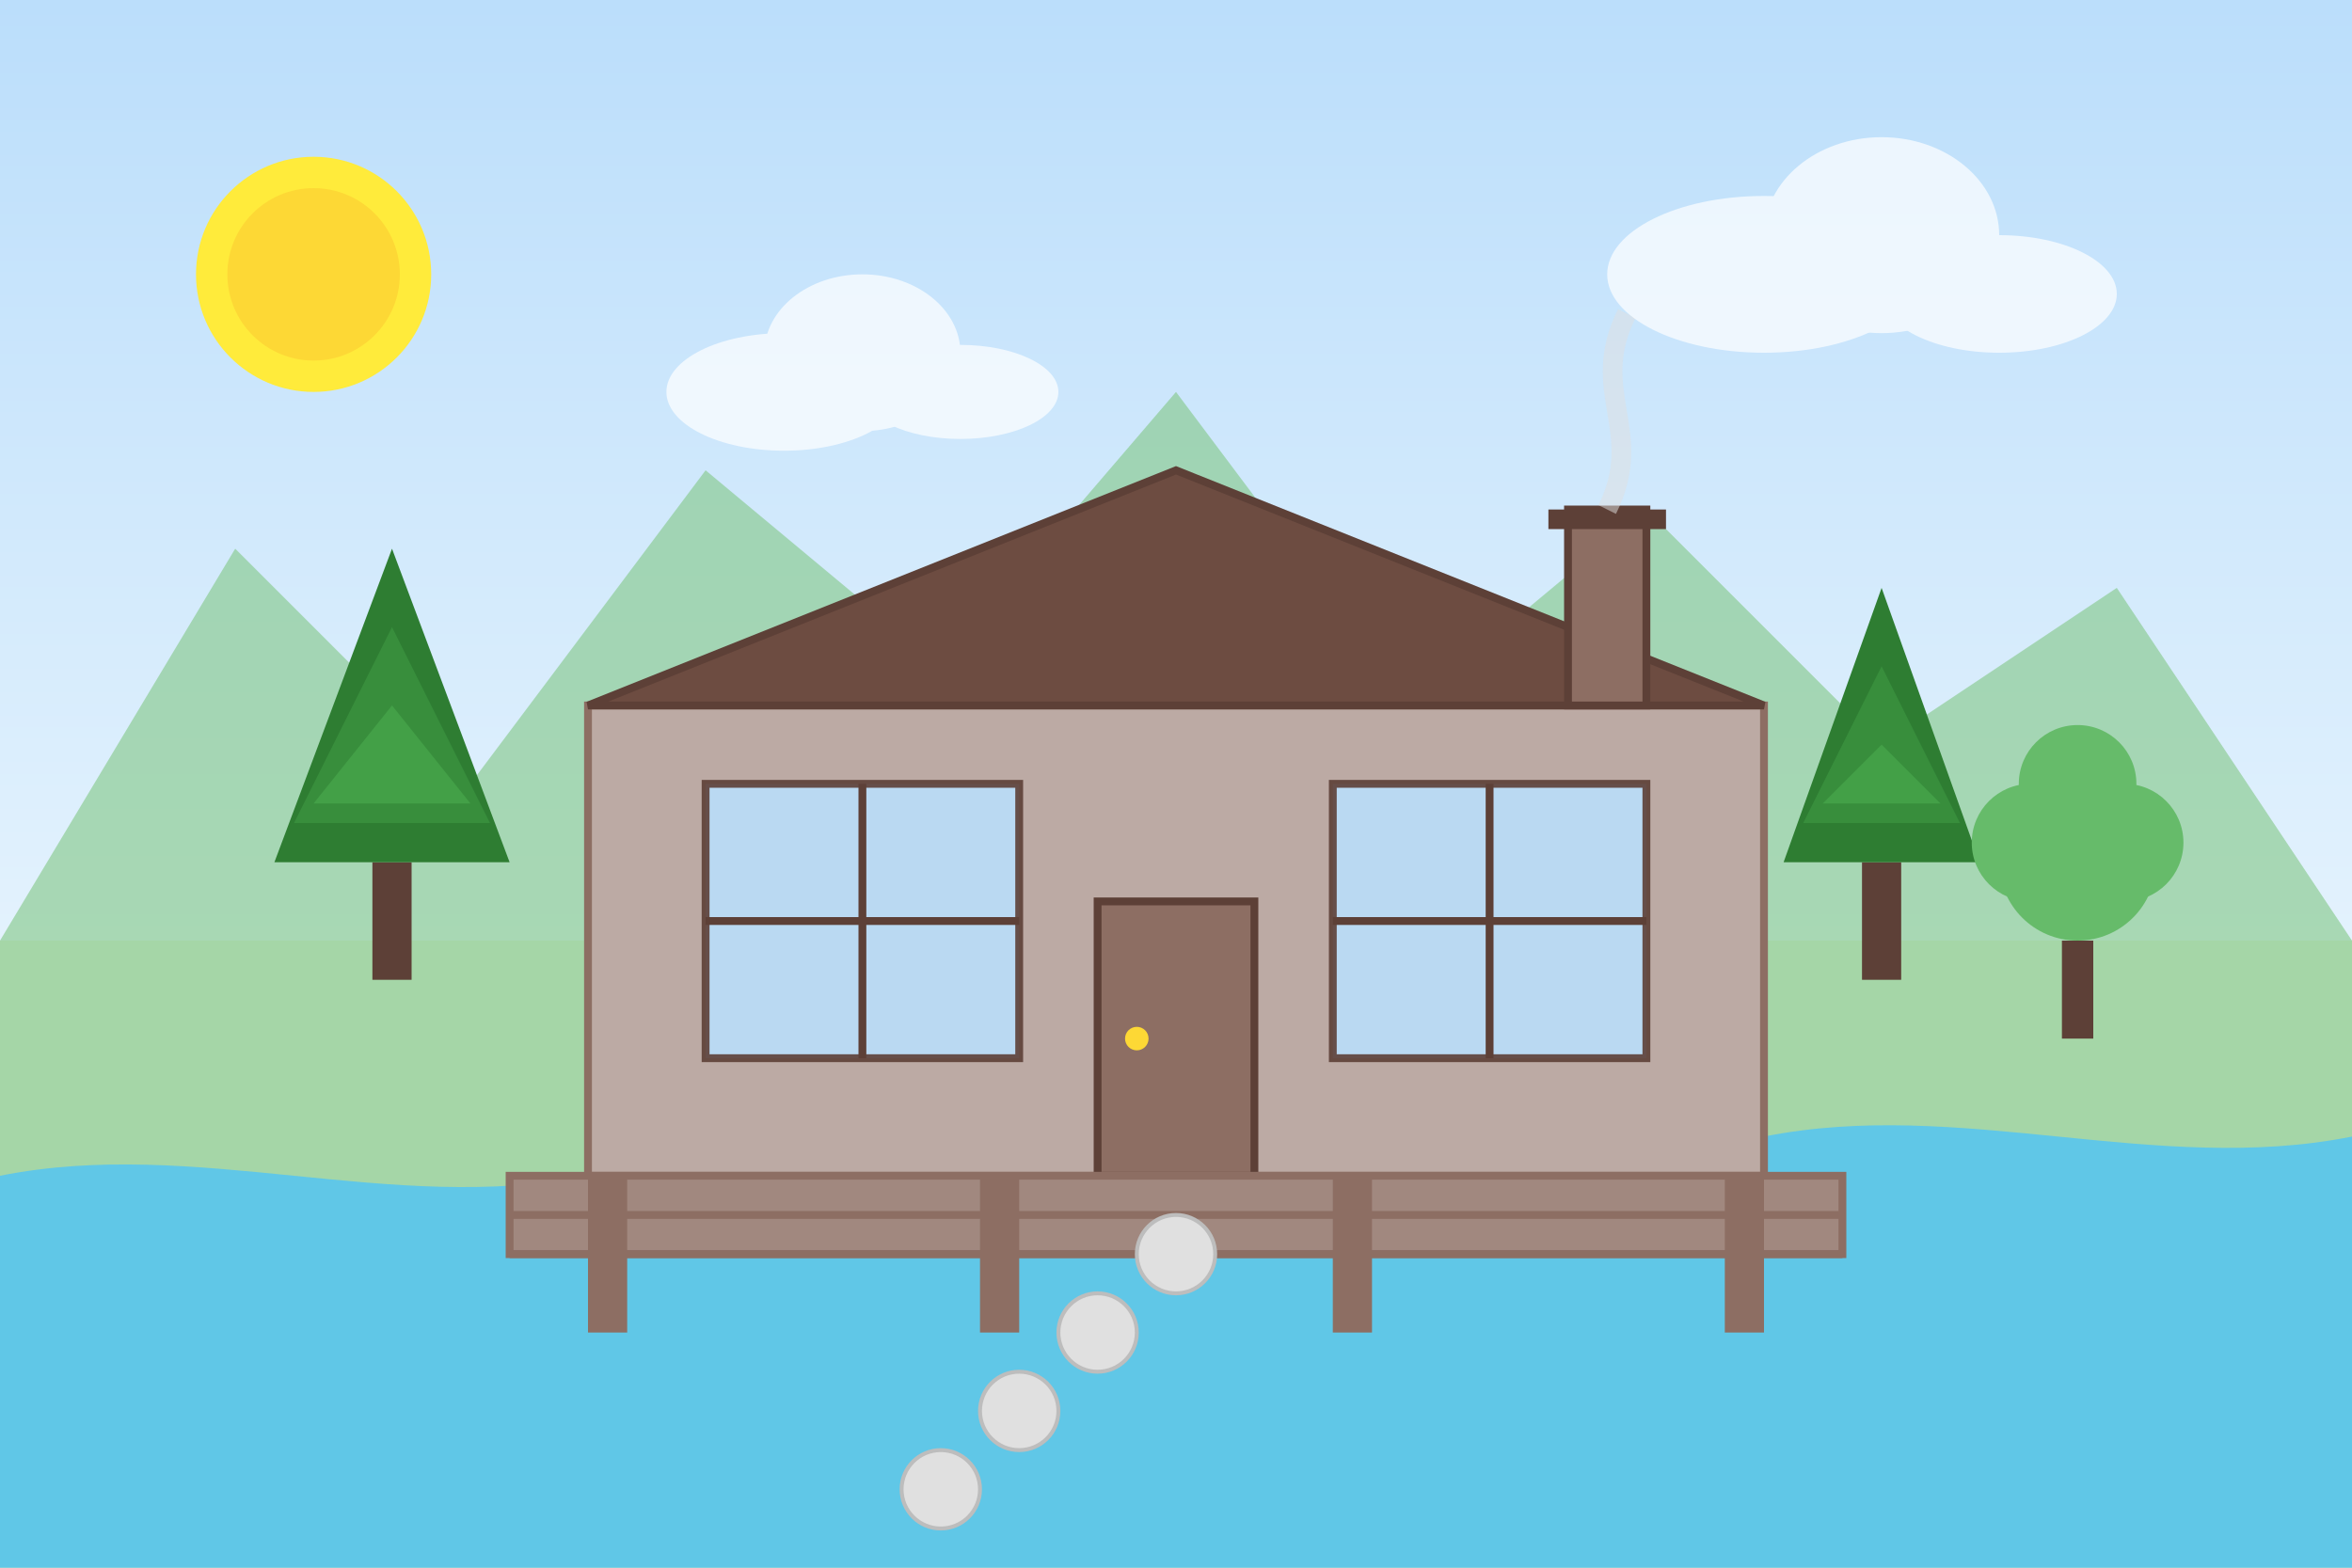 <svg width="600" height="400" viewBox="0 0 600 400" xmlns="http://www.w3.org/2000/svg">
  <!-- Background -->
  <rect width="600" height="400" fill="#e8f5e9" />
  
  <!-- Sky gradient -->
  <defs>
    <linearGradient id="skyGradient" x1="0%" y1="0%" x2="0%" y2="100%">
      <stop offset="0%" style="stop-color:#bbdefb;stop-opacity:1" />
      <stop offset="100%" style="stop-color:#e3f2fd;stop-opacity:1" />
    </linearGradient>
  </defs>
  <rect width="600" height="240" fill="url(#skyGradient)" />
  
  <!-- Mountains -->
  <polygon points="0,240 60,140 120,200 180,120 240,170 300,100 360,180 420,130 480,190 540,150 600,240" fill="#81c784" opacity="0.6" />
  
  <!-- Ground -->
  <rect x="0" y="240" width="600" height="160" fill="#a5d6a7" />
  
  <!-- Lake/River -->
  <path d="M0,300 C50,290 100,310 150,300 C200,290 250,300 300,290 C350,280 400,300 450,290 C500,280 550,300 600,290 L600,400 L0,400 Z" fill="#4fc3f7" opacity="0.8" />
  
  <!-- Modern mountain house with large windows -->
  <g transform="translate(150, 180)">
    <!-- Main house structure -->
    <rect x="0" y="0" width="300" height="120" fill="#bcaaa4" stroke="#8d6e63" stroke-width="2" />
    
    <!-- Roof -->
    <polygon points="0,0 150,-60 300,0" fill="#6d4c41" stroke="#5d4037" stroke-width="2" />
    
    <!-- Large windows -->
    <rect x="30" y="20" width="80" height="70" fill="#bbdefb" stroke="#5d4037" stroke-width="2" opacity="0.9" />
    <line x1="70" y1="20" x2="70" y2="90" stroke="#5d4037" stroke-width="2" />
    <line x1="30" y1="55" x2="110" y2="55" stroke="#5d4037" stroke-width="2" />
    
    <rect x="190" y="20" width="80" height="70" fill="#bbdefb" stroke="#5d4037" stroke-width="2" opacity="0.9" />
    <line x1="230" y1="20" x2="230" y2="90" stroke="#5d4037" stroke-width="2" />
    <line x1="190" y1="55" x2="270" y2="55" stroke="#5d4037" stroke-width="2" />
    
    <!-- Door -->
    <rect x="130" y="50" width="40" height="70" fill="#8d6e63" stroke="#5d4037" stroke-width="2" />
    <circle cx="140" cy="85" r="3" fill="#fdd835" />
    
    <!-- Wooden deck/terrace -->
    <rect x="-20" y="120" width="340" height="20" fill="#a1887f" stroke="#8d6e63" stroke-width="2" />
    <rect x="0" y="120" width="10" height="40" fill="#8d6e63" />
    <rect x="290" y="120" width="10" height="40" fill="#8d6e63" />
    <rect x="100" y="120" width="10" height="40" fill="#8d6e63" />
    <rect x="190" y="120" width="10" height="40" fill="#8d6e63" />
    
    <!-- Railing -->
    <line x1="-20" y1="130" x2="320" y2="130" stroke="#8d6e63" stroke-width="2" />
    <line x1="-20" y1="140" x2="320" y2="140" stroke="#8d6e63" stroke-width="2" />
    
    <!-- Chimney -->
    <rect x="250" y="-50" width="20" height="50" fill="#8d6e63" stroke="#5d4037" stroke-width="2" />
    <rect x="245" y="-50" width="30" height="5" fill="#5d4037" />
    
    <!-- Smoke from chimney -->
    <path d="M260,-50 C270,-70 255,-80 265,-100" stroke="#e0e0e0" stroke-width="5" fill="none" opacity="0.5" />
  </g>
  
  <!-- Trees -->
  <!-- Pine Tree 1 -->
  <g transform="translate(100, 220)">
    <rect x="-5" y="0" width="10" height="30" fill="#5d4037" />
    <polygon points="0,-80 -30,0 30,0" fill="#2e7d32" />
    <polygon points="0,-60 -25,-10 25,-10" fill="#388e3c" />
    <polygon points="0,-40 -20,-15 20,-15" fill="#43a047" />
  </g>
  
  <!-- Pine Tree 2 -->
  <g transform="translate(480, 220)">
    <rect x="-5" y="0" width="10" height="30" fill="#5d4037" />
    <polygon points="0,-70 -25,0 25,0" fill="#2e7d32" />
    <polygon points="0,-50 -20,-10 20,-10" fill="#388e3c" />
    <polygon points="0,-30 -15,-15 15,-15" fill="#43a047" />
  </g>
  
  <!-- Deciduous Tree -->
  <g transform="translate(530, 240)">
    <rect x="-4" y="0" width="8" height="25" fill="#5d4037" />
    <circle cx="0" cy="-20" r="20" fill="#66bb6a" />
    <circle cx="-12" cy="-25" r="15" fill="#66bb6a" />
    <circle cx="12" cy="-25" r="15" fill="#66bb6a" />
    <circle cx="0" cy="-40" r="15" fill="#66bb6a" />
  </g>
  
  <!-- Sun -->
  <circle cx="80" cy="70" r="30" fill="#ffeb3b" />
  <circle cx="80" cy="70" r="22" fill="#fdd835" />
  
  <!-- Clouds -->
  <g opacity="0.7">
    <ellipse cx="200" cy="100" rx="30" ry="15" fill="white" />
    <ellipse cx="220" cy="90" rx="25" ry="20" fill="white" />
    <ellipse cx="245" cy="100" rx="25" ry="12" fill="white" />
    
    <ellipse cx="450" cy="70" rx="40" ry="20" fill="white" />
    <ellipse cx="480" cy="60" rx="30" ry="25" fill="white" />
    <ellipse cx="510" cy="75" rx="30" ry="15" fill="white" />
  </g>
  
  <!-- Stepping stones to the house -->
  <circle cx="300" cy="320" r="10" fill="#e0e0e0" stroke="#bdbdbd" stroke-width="1" />
  <circle cx="280" cy="340" r="10" fill="#e0e0e0" stroke="#bdbdbd" stroke-width="1" />
  <circle cx="260" cy="360" r="10" fill="#e0e0e0" stroke="#bdbdbd" stroke-width="1" />
  <circle cx="240" cy="380" r="10" fill="#e0e0e0" stroke="#bdbdbd" stroke-width="1" />
</svg>